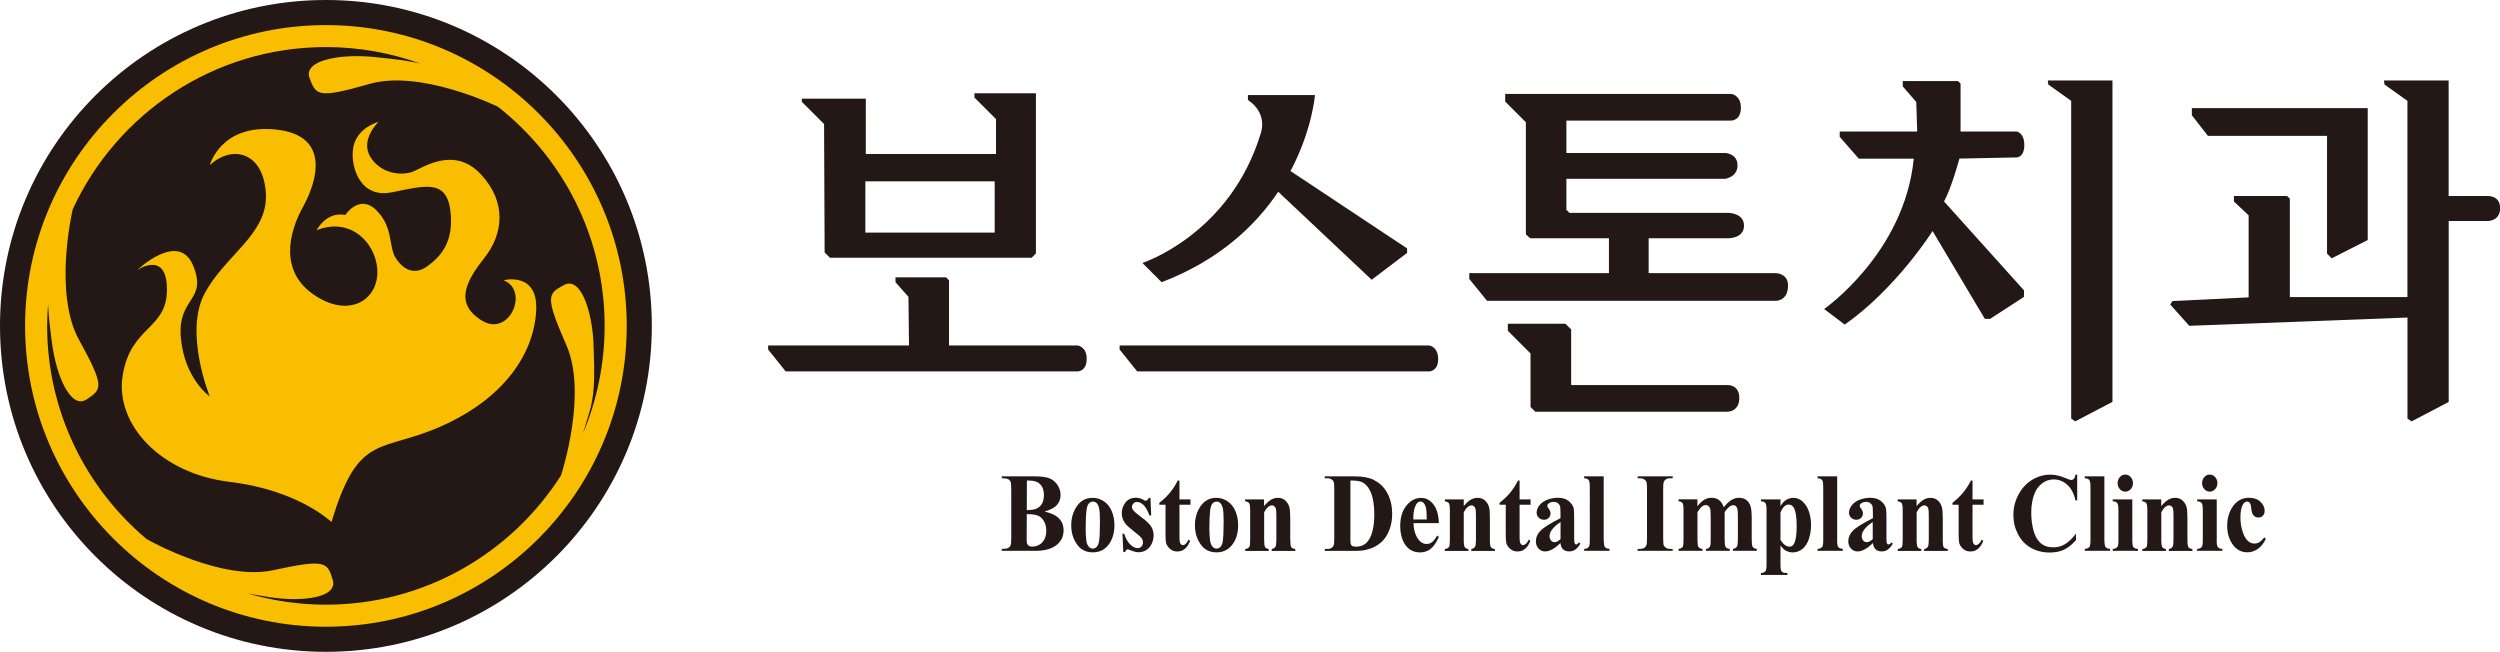 <svg xmlns="http://www.w3.org/2000/svg" id="_&#xB808;&#xC774;&#xC5B4;_1" data-name="&#xB808;&#xC774;&#xC5B4; 1" viewBox="0 0 457.18 119.2"><defs><style>      .cls-1 {        fill: #fabe00;      }      .cls-2 {        fill: #231815;      }    </style></defs><g><path class="cls-2" d="M119.2,59.6c0,32.91-26.68,59.6-59.6,59.6S0,92.52,0,59.6,26.68,0,59.6,0s59.6,26.69,59.6,59.6Z"></path><path class="cls-1" d="M60.6,95.45s-6.02-5.83-18.61-7.33c-12.59-1.5-21.05-10.53-19.54-19.55,1.5-9.02,8.08-8.27,8.08-15.6s-5.45-3.57-5.45-3.57c0,0,7.61-7.29,10.26-.79,2.64,6.51-2.95,5.7-2.26,13.21.69,7.5,5.28,10.68,5.28,10.68,0,0-4.71-11.6-.99-18.72,3.71-7.12,11.71-10.91,11.25-18.45-.46-7.54-6.16-8.92-10.25-5.13,0,0,1.99-7.58,12.1-6.51,10.1,1.07,7.5,9.53,4.93,14.16-2.56,4.63-4.32,11.64,1.88,15.97,6.2,4.32,11.41,1.37,11.72-3.6.31-4.98-4.37-10.8-11.1-8.12,0,0,1.76-3.48,5.25-2.79,0,0,2.58-3.96,5.7-.84,3.12,3.12,2.18,6.62,3.52,8.72,1.34,2.11,3.41,3.22,5.78,1.5,2.37-1.72,4.94-4.4,4.21-10.18-.73-5.78-4.67-4.55-10.76-3.33-6.09,1.22-7.77-5.43-6.89-8.69.88-3.26,4.52-4.21,4.52-4.21,0,0-3.44,3.25-1.49,6.43,1.95,3.18,5.85,3.44,7.77,2.68,1.92-.77,7.55-4.71,12.4.46,4.86,5.17,4.06,11.02.73,15.23s-5.66,8.34-.57,11.52c5.09,3.18,8.8-5.47,4.02-7.35,0,0,6.28-1.65,5.97,5.47-.31,7.12-4.96,15.44-16.62,20.89-11.66,5.45-15.8,1.04-20.81,17.84Z"></path><path class="cls-1" d="M59.6,4.59C29.27,4.59,4.59,29.27,4.59,59.6s24.67,55.01,55.01,55.01,55.01-24.67,55.01-55.01S89.93,4.59,59.6,4.59ZM108.55,62.99c-.27-6.28-2.4-12.47-5.39-10.88-2.99,1.6-3.54,2.01.41,11,3.87,8.8-.78,23.23-.98,23.84-9.06,14.19-24.94,23.63-42.99,23.63-4.96,0-9.75-.73-14.29-2.05,1.14.21,2.38.42,3.81.65,6.2.98,12.7.12,11.73-3.13-.98-3.24-1.27-3.87-10.87-1.78-9.45,2.06-22.78-5.46-23.19-5.7-11.1-9.36-18.17-23.36-18.17-38.98,0-1.33.07-2.65.17-3.96.08,1.91.32,4.16.71,7.07.82,6.23,3.5,12.2,6.33,10.35,2.83-1.86,3.35-2.32-1.39-10.92-4.64-8.43-1.29-23.23-1.15-23.84,8.08-17.5,25.79-29.68,46.3-29.68,6.09,0,11.93,1.08,17.35,3.04-2.21-.55-4.92-.88-8.83-1.25-6.26-.57-12.68.71-11.5,3.88,1.18,3.17,1.51,3.78,10.95,1.07,9.24-2.66,22.92,3.89,23.5,4.17,11.87,9.34,19.51,23.82,19.51,40.06,0,6.97-1.41,13.62-3.96,19.69.42-1.33.76-2.6,1.1-3.66,1-3.12,1.09-6.37.82-12.65Z"></path></g><g><path class="cls-2" d="M150.8,46.16l.98.97h36.88l.78-.79v-29.29h-11.24v.79l3.94,3.94v6.38h-23.81v-10.12h-11.7v.58l4.07,4.06.1,23.46ZM158.25,33.16h23.65v9.38h-23.65v-9.38Z"></path><path class="cls-2" d="M198.73,65.65c0-2.27-1.64-2.47-1.64-2.47h-23.54v-11.92l-.54-.54h-9.25v.89l2.37,2.67.1,8.9h-25.76v.74l3.21,4h53.4s1.64,0,1.64-2.27Z"></path><path class="cls-2" d="M233.74,35.06l17.1,16.1,6.48-4.91v-.82l-21.32-14.15c3.99-7.54,4.47-13.89,4.47-13.89h-12.26v.88c3.9,2.65,2.27,6.36,2.27,6.36-5.66,18.3-21.57,23.46-21.57,23.46l3.52,3.52c10.6-4.06,17.21-10.41,21.32-16.54Z"></path><path class="cls-2" d="M261.37,67.92s1.63,0,1.63-2.27-1.63-2.47-1.63-2.47h-56.62v.74l3.21,4h53.41Z"></path><path class="cls-2" d="M324.75,55.01s2.23.08,2.23-2.83c0-2.19-2.23-2.23-2.23-2.23h-23.26v-6.38h14.65s2.79,0,2.79-2.3-2.79-2.34-2.79-2.34h-29.12l-.57-.56v-5.67h29.04s2.25-.3,2.25-2.47-2.25-2.25-2.25-2.25h-29.04v-5.93h30.17s1.74,0,1.74-2.34-1.74-2.53-1.74-2.53h-41.36v1.4l3.78,3.77v20.51l.79.71h14.4v6.38h-25.54v1.06l3.25,4h52.8Z"></path><path class="cls-2" d="M318.07,72.8c0-2.49-2.11-2.38-2.11-2.38h-28.64v-10.18l-1.05-1.04h-10.53v1.29l4.15,4.15v9.78l.87.87h35.2s2.11,0,2.11-2.5Z"></path><path class="cls-2" d="M370.14,53.11l-14.63-16.27c1.43-2.64,2.81-7.84,2.81-7.84l10.48-.21s1.39,0,1.39-2.26-1.39-2.48-1.39-2.48h-10.27v-8.76l-.46-.46h-10.11v.97l2.47,2.85.17,5.41h-14.17v.96l3.48,3.99h10.06c-1.68,17.28-16.39,27.5-16.39,27.5l3.77,2.85c9.48-6.66,16.06-17.11,16.06-17.11l9.56,16.06h.96l6.2-4.02v-1.18Z"></path><polygon class="cls-2" points="425.55 24.85 425.55 46.38 426.4 47.24 432.99 43.89 432.99 19.78 400.83 19.78 400.83 21.08 403.77 24.85 425.55 24.85"></polygon><path class="cls-2" d="M454.96,35.84h-7.17V14.71h-11.82l.09.75,4.19,2.98v35.89h-21.5v-17.99l-.5-.5h-9.73v1.01l2.69,2.52v15.01l-13.92.67-.42.63,3.48,3.9,39.91-1.51v18.49l.75.5,6.79-3.56v-33.08h7.17s2.23,0,2.23-2.35-2.23-2.22-2.23-2.22Z"></path><path class="cls-2" d="M191.04,93.54c1.08-.3,1.84-.71,2.27-1.23.43-.51.64-1.1.64-1.76s-.17-1.22-.51-1.77c-.34-.56-.8-.97-1.38-1.25-.58-.28-1.58-.42-2.98-.42h-5.88v.35c.57,0,.96.06,1.16.17.21.11.36.27.44.46.08.2.13.66.13,1.41v8.84c0,.75-.04,1.21-.13,1.4-.08.19-.22.35-.43.46-.21.12-.6.18-1.18.18v.35h6.23c1.74,0,3.06-.41,3.97-1.21.74-.67,1.11-1.51,1.11-2.53,0-.97-.34-1.75-1.02-2.36-.47-.43-1.29-.79-2.46-1.09ZM187.79,87.87c.87,0,1.5.09,1.89.29.39.21.69.5.9.89.21.39.32.89.32,1.5s-.11,1.11-.32,1.5c-.21.39-.52.69-.93.91-.4.22-1.03.32-1.88.32l.02-5.41ZM191.01,98.58c-.22.45-.53.8-.94,1.03-.41.24-.85.35-1.33.35-.33,0-.57-.09-.74-.27-.17-.18-.25-.45-.25-.81v-.5l.02-4.36c.91,0,1.6.09,2.06.28.46.2.83.55,1.1,1.05.27.5.41,1.07.41,1.71,0,.56-.11,1.06-.32,1.51Z"></path><path class="cls-2" d="M201.86,91.67c-.63-.42-1.31-.63-2.04-.63-1.22,0-2.18.5-2.87,1.5-.7,1-1.05,2.18-1.05,3.53s.34,2.46,1.03,3.45c.68.99,1.66,1.49,2.93,1.49s2.3-.54,3.03-1.63c.6-.9.91-2.01.91-3.35,0-.92-.17-1.78-.49-2.55-.33-.78-.8-1.38-1.43-1.8ZM200.96,99.11c-.08.41-.23.73-.47.96-.18.17-.4.25-.67.25s-.52-.12-.74-.38c-.21-.25-.36-.61-.42-1.09-.08-.63-.12-1.3-.12-2.02,0-1.36.04-2.42.11-3.18.07-.76.21-1.27.43-1.53.21-.26.48-.39.79-.39.25,0,.45.07.61.21.22.2.39.51.5.94.11.43.17,1.21.17,2.35,0,1.94-.06,3.23-.18,3.87Z"></path><path class="cls-2" d="M208.79,94.65c-.88-.67-1.42-1.14-1.61-1.42-.12-.17-.18-.34-.18-.52,0-.24.09-.45.27-.64.17-.18.38-.28.63-.28.39,0,.78.17,1.17.52.39.35.77,1,1.14,1.96h.31l-.13-3.21h-.31c-.15.24-.25.38-.32.43-.07.05-.15.07-.27.07-.1,0-.24-.05-.4-.16-.43-.25-.87-.38-1.33-.38-.85,0-1.5.29-1.95.88-.45.59-.67,1.24-.67,1.96,0,.67.2,1.27.6,1.82.27.38.87.91,1.79,1.63.62.48,1.03.83,1.21,1.07.18.24.27.51.27.84,0,.28-.1.52-.27.72-.18.2-.42.3-.71.3-.42,0-.87-.22-1.33-.66-.47-.44-.84-1.1-1.11-1.98h-.32l.15,3.36h.32c.13-.34.29-.5.49-.5.07,0,.19.04.37.11.67.28,1.21.42,1.61.42.51,0,.98-.13,1.41-.4.43-.27.75-.65.99-1.15.23-.5.35-1.02.35-1.54,0-.58-.14-1.1-.42-1.57-.28-.47-.86-1.04-1.75-1.7Z"></path><path class="cls-2" d="M215.68,87.87h-.3c-.4.81-.87,1.54-1.41,2.2-.54.66-1.19,1.29-1.96,1.88v.35h1.13v5.09c0,1,.03,1.62.09,1.85.1.41.34.78.71,1.11.37.33.81.5,1.35.5,1.08,0,1.87-.65,2.35-1.95l-.27-.22c-.34.67-.69,1.01-1.08,1.01-.09,0-.2-.05-.3-.14-.11-.1-.19-.22-.23-.39-.04-.16-.07-.51-.07-1.05v-5.81h2.02v-.97h-2.02v-3.46Z"></path><path class="cls-2" d="M224.48,91.67c-.63-.42-1.31-.63-2.04-.63-1.22,0-2.17.5-2.87,1.5-.7,1-1.05,2.18-1.05,3.53s.35,2.46,1.03,3.45c.68.99,1.66,1.49,2.93,1.49s2.3-.54,3.03-1.63c.61-.9.91-2.01.91-3.35,0-.92-.16-1.78-.49-2.55-.33-.78-.81-1.38-1.44-1.8ZM223.59,99.11c-.08.41-.23.73-.47.96-.18.17-.41.25-.67.25s-.52-.12-.74-.38c-.21-.25-.35-.61-.42-1.09-.08-.63-.13-1.3-.13-2.02,0-1.36.03-2.42.11-3.18.07-.76.21-1.27.43-1.53.22-.26.48-.39.79-.39.25,0,.46.07.61.21.22.2.39.51.5.94.11.43.17,1.21.17,2.35,0,1.94-.06,3.23-.18,3.87Z"></path><path class="cls-2" d="M235.95,98.68v-3.67c0-1.09-.05-1.82-.15-2.2-.12-.5-.37-.92-.73-1.26-.36-.34-.82-.51-1.37-.51-.46,0-.89.12-1.29.36-.4.24-.81.63-1.25,1.15v-1.22h-3.46v.35c.37.05.62.17.74.35.12.18.18.63.18,1.35v5.32c0,.73-.05,1.16-.15,1.32-.15.21-.41.34-.76.38v.35h4.31v-.35c-.32-.05-.55-.16-.67-.35-.12-.19-.17-.64-.17-1.34v-5.03c.44-.84.92-1.26,1.44-1.26.16,0,.3.06.43.17.13.11.22.26.28.46.05.2.08.69.08,1.46v4.19c0,.67-.05,1.08-.15,1.25-.14.25-.38.4-.7.45v.35h4.31v-.35c-.37-.05-.62-.16-.74-.34-.12-.18-.17-.63-.17-1.36Z"></path><path class="cls-2" d="M251.26,87.77c-.89-.44-2.06-.66-3.53-.66h-5.47v.35h.41c.34,0,.62.07.82.2.2.13.33.29.41.46.07.18.1.62.1,1.32v8.96c0,.71-.03,1.13-.08,1.28-.09.22-.23.39-.42.52-.19.12-.46.19-.82.19h-.41v.35h5.47c.79,0,1.37-.04,1.74-.12.83-.17,1.53-.42,2.1-.74.58-.32,1.09-.74,1.52-1.26.44-.53.8-1.19,1.08-2,.27-.81.41-1.69.41-2.64,0-1.39-.28-2.63-.84-3.72-.57-1.1-1.39-1.92-2.48-2.46ZM250.24,98.83c-.53.77-1.29,1.14-2.28,1.14-.3,0-.54-.04-.7-.15-.11-.07-.19-.16-.24-.29-.05-.12-.07-.47-.07-1.03v-10.63c1,0,1.71.1,2.14.3.61.29,1.11.85,1.5,1.67.49,1.05.73,2.44.73,4.19,0,2.17-.36,3.77-1.07,4.8Z"></path><path class="cls-2" d="M262.12,92.21c-.63-.78-1.37-1.16-2.23-1.16-1.03,0-1.92.46-2.68,1.39-.76.93-1.15,2.18-1.15,3.75,0,1.28.26,2.35.78,3.22.65,1.07,1.6,1.61,2.85,1.61.73,0,1.37-.21,1.92-.64.56-.43,1.06-1.16,1.52-2.19l-.31-.25c-.34.58-.65.98-.95,1.2-.29.23-.63.34-.99.34-.58,0-1.09-.28-1.5-.84-.54-.73-.85-1.71-.9-2.97h4.65c-.05-1.53-.39-2.68-1.02-3.46ZM258.46,95v-.35c0-1.02.18-1.83.53-2.42.2-.34.45-.51.77-.51.21,0,.38.06.5.18.22.21.39.5.49.9.11.4.16,1.13.16,2.19h-2.45Z"></path><path class="cls-2" d="M272.46,98.68v-3.67c0-1.09-.04-1.82-.14-2.2-.12-.5-.36-.92-.73-1.26-.36-.34-.82-.51-1.37-.51-.46,0-.89.12-1.29.36-.4.24-.81.63-1.25,1.15v-1.22h-3.46v.35c.38.05.62.17.74.35.12.18.18.63.18,1.35v5.32c0,.73-.05,1.16-.16,1.32-.15.21-.41.34-.76.38v.35h4.31v-.35c-.33-.05-.55-.16-.67-.35-.12-.19-.18-.64-.18-1.34v-5.03c.45-.84.93-1.26,1.44-1.26.16,0,.3.06.43.17.13.11.22.26.28.46.05.2.08.69.08,1.46v4.19c0,.67-.05,1.08-.15,1.25-.14.25-.38.4-.7.45v.35h4.31v-.35c-.38-.05-.62-.16-.73-.34-.12-.18-.18-.63-.18-1.36Z"></path><path class="cls-2" d="M277.91,87.87h-.31c-.4.81-.87,1.54-1.41,2.2-.54.66-1.2,1.29-1.96,1.88v.35h1.13v5.09c0,1,.03,1.62.09,1.85.1.41.33.78.7,1.11.37.33.82.5,1.35.5,1.09,0,1.87-.65,2.35-1.95l-.27-.22c-.34.67-.7,1.01-1.08,1.01-.1,0-.2-.05-.31-.14-.11-.1-.19-.22-.23-.39-.04-.16-.07-.51-.07-1.05v-5.81h2.01v-.97h-2.01v-3.46Z"></path><path class="cls-2" d="M288.26,99.56c-.07,0-.14-.03-.2-.08-.06-.05-.11-.13-.14-.25-.03-.11-.05-.38-.05-.81v-3.65c0-1.01-.04-1.66-.12-1.94-.14-.44-.45-.85-.92-1.23-.47-.38-1.11-.57-1.92-.57-.67,0-1.31.12-1.93.35-.62.24-1.11.58-1.45,1.01-.35.44-.52.9-.52,1.38,0,.34.13.64.39.9.25.25.57.38.95.38.36,0,.65-.12.87-.35.22-.23.33-.51.33-.84,0-.27-.12-.55-.34-.84-.17-.21-.25-.38-.25-.53,0-.16.08-.3.24-.42.25-.2.58-.29.98-.29.25,0,.47.07.67.21.2.14.33.29.41.48.07.18.11.63.11,1.34v.95c-1.88.95-3.09,1.71-3.66,2.29-.56.58-.84,1.22-.84,1.94,0,.53.16.97.48,1.32.32.35.73.53,1.21.53.83,0,1.76-.52,2.8-1.54.06.52.22.9.49,1.16.27.25.65.38,1.13.38.41,0,.77-.11,1.1-.34.32-.22.63-.59.93-1.08l-.27-.24c-.16.25-.32.38-.48.38ZM285.37,98.59c-.4.38-.76.56-1.06.56-.28,0-.49-.09-.64-.27-.2-.24-.3-.5-.3-.81,0-.37.12-.73.36-1.09.37-.54.91-1.05,1.65-1.52v3.13Z"></path><path class="cls-2" d="M293.27,98.77v-11.66h-3.58v.35c.41.03.69.13.83.32.14.18.21.61.21,1.28v9.71c0,.67-.06,1.08-.18,1.24-.18.22-.47.35-.85.36v.35h4.63v-.35c-.41-.03-.69-.14-.83-.32-.14-.19-.21-.62-.21-1.29Z"></path><path class="cls-2" d="M299.46,87.46h.4c.34,0,.62.07.82.2.2.13.33.29.41.46.07.18.1.62.1,1.32v8.96c0,.69-.03,1.12-.1,1.28-.09.23-.21.39-.36.49-.22.14-.5.21-.86.21h-.4v.35h6.41v-.35h-.41c-.34,0-.62-.07-.81-.2-.2-.13-.33-.29-.41-.46-.07-.17-.1-.62-.1-1.32v-8.96c0-.69.03-1.12.1-1.28.09-.23.21-.39.37-.49.22-.14.5-.21.86-.21h.41v-.35h-6.41v.35Z"></path><path class="cls-2" d="M320.34,98.68v-3.86c0-1.01-.07-1.74-.2-2.2-.14-.46-.38-.84-.72-1.14-.35-.29-.82-.45-1.41-.45-.48,0-.95.14-1.39.41-.45.27-.91.72-1.39,1.33-.2-.59-.48-1.02-.85-1.31-.37-.29-.82-.43-1.37-.43-.48,0-.91.11-1.31.34-.4.23-.83.63-1.29,1.21v-1.27h-3.46v.35c.38.05.62.17.74.35.12.18.18.63.18,1.35v5.32c0,.73-.05,1.16-.15,1.32-.16.21-.41.34-.76.38v.35h4.37v-.35c-.37-.04-.62-.17-.74-.38-.12-.21-.17-.65-.17-1.32v-5.03c.32-.51.62-.87.9-1.08.2-.15.42-.21.66-.21.16,0,.32.06.46.18.14.12.25.29.31.5.06.21.09.75.09,1.6v4.04c0,.55-.02.91-.07,1.08-.04.17-.13.31-.26.42-.13.12-.32.18-.55.2v.35h4.37v-.35c-.39-.03-.65-.16-.79-.42-.1-.17-.15-.6-.15-1.28v-5.03c.27-.42.54-.73.8-.94.27-.21.53-.32.79-.32.17,0,.32.06.46.17.13.11.22.28.28.5.06.23.09.76.09,1.59v4.03c0,.65-.05,1.07-.16,1.25-.17.26-.41.41-.75.45v.35h4.37v-.35c-.38-.05-.62-.17-.74-.35-.12-.17-.18-.62-.18-1.35Z"></path><path class="cls-2" d="M329.64,91.69c-.51-.43-1.08-.65-1.69-.65-.52,0-1,.16-1.44.47-.31.21-.61.56-.91,1.04v-1.23h-3.58v.35c.41.03.68.13.82.32.14.18.21.62.21,1.29v9.94c0,.65-.06,1.06-.18,1.22-.19.22-.47.34-.85.35v.35h4.84v-.35c-.42,0-.7-.04-.84-.12-.14-.08-.25-.21-.32-.39-.07-.18-.1-.51-.1-1v-3.5c.34.42.65.72.95.9.41.23.84.34,1.3.34.64,0,1.22-.21,1.74-.62.52-.41.92-1.01,1.19-1.8.27-.79.41-1.66.41-2.61,0-.88-.13-1.71-.4-2.48-.27-.77-.66-1.37-1.17-1.81ZM328.09,99.4c-.21.38-.48.57-.81.57-.6,0-1.15-.41-1.68-1.22v-5.01c.4-.98.9-1.47,1.51-1.47.39,0,.7.2.93.59.35.6.52,1.71.52,3.33s-.16,2.65-.48,3.22Z"></path><path class="cls-2" d="M335.97,98.77v-11.66h-3.59v.35c.41.03.68.13.83.32.14.18.21.61.21,1.28v9.71c0,.67-.06,1.08-.18,1.24-.19.22-.47.35-.86.36v.35h4.62v-.35c-.41-.03-.69-.14-.83-.32-.14-.19-.21-.62-.21-1.29Z"></path><path class="cls-2" d="M345.36,99.56c-.07,0-.14-.03-.2-.08-.06-.05-.11-.13-.14-.25-.03-.11-.04-.38-.04-.81v-3.65c0-1.01-.04-1.66-.13-1.94-.14-.44-.44-.85-.91-1.23-.47-.38-1.11-.57-1.92-.57-.67,0-1.31.12-1.93.35-.62.24-1.1.58-1.44,1.01-.35.44-.52.9-.52,1.38,0,.34.13.64.39.9.26.25.57.38.96.38.35,0,.64-.12.87-.35.22-.23.33-.51.33-.84,0-.27-.12-.55-.34-.84-.17-.21-.25-.38-.25-.53,0-.16.08-.3.24-.42.25-.2.58-.29.98-.29.25,0,.48.07.67.21.2.14.33.29.41.48.07.18.11.63.11,1.34v.95c-1.88.95-3.1,1.71-3.66,2.29-.56.58-.84,1.22-.84,1.94,0,.53.17.97.49,1.32.32.35.73.53,1.22.53.82,0,1.76-.52,2.8-1.54.06.52.22.9.49,1.16.27.25.65.38,1.13.38.41,0,.77-.11,1.09-.34.32-.22.63-.59.93-1.08l-.27-.24c-.16.25-.33.38-.48.38ZM342.47,98.59c-.41.38-.76.56-1.07.56-.27,0-.49-.09-.64-.27-.2-.24-.3-.5-.3-.81,0-.37.12-.73.36-1.09.36-.54.91-1.05,1.65-1.52v3.13Z"></path><path class="cls-2" d="M355.28,98.68v-3.67c0-1.09-.05-1.82-.15-2.2-.12-.5-.37-.92-.73-1.26-.36-.34-.82-.51-1.37-.51-.46,0-.89.12-1.29.36-.4.24-.81.63-1.25,1.15v-1.22h-3.46v.35c.38.05.62.17.74.35.12.18.18.63.18,1.35v5.32c0,.73-.05,1.16-.15,1.32-.15.21-.41.34-.76.38v.35h4.31v-.35c-.32-.05-.55-.16-.67-.35-.12-.19-.18-.64-.18-1.34v-5.03c.44-.84.93-1.26,1.44-1.26.16,0,.3.06.43.17.13.11.22.26.27.46.06.2.08.69.08,1.46v4.19c0,.67-.05,1.08-.15,1.25-.14.25-.38.4-.7.45v.35h4.31v-.35c-.37-.05-.62-.16-.74-.34-.12-.18-.17-.63-.17-1.36Z"></path><path class="cls-2" d="M360.73,87.87h-.3c-.41.81-.88,1.54-1.42,2.2-.54.66-1.19,1.29-1.96,1.88v.35h1.13v5.09c0,1,.03,1.62.09,1.85.1.41.33.78.7,1.11.37.33.82.5,1.35.5,1.09,0,1.87-.65,2.36-1.95l-.27-.22c-.34.67-.7,1.01-1.08,1.01-.09,0-.19-.05-.31-.14-.11-.1-.19-.22-.23-.39-.04-.16-.07-.51-.07-1.05v-5.81h2.02v-.97h-2.02v-3.46Z"></path><path class="cls-2" d="M379.26,87.54c-.14.15-.31.24-.5.24-.16,0-.51-.12-1.07-.36-.96-.41-1.88-.62-2.75-.62-1.18,0-2.29.32-3.34.96-1.05.64-1.87,1.54-2.49,2.71-.62,1.16-.92,2.4-.92,3.7s.27,2.39.83,3.49c.55,1.09,1.34,1.93,2.35,2.51,1.02.58,2.18.87,3.5.87.99,0,1.87-.18,2.62-.54.74-.36,1.46-.94,2.15-1.74v-1.17c-.71.92-1.39,1.57-2.04,1.94-.64.38-1.35.56-2.12.56-.94,0-1.71-.26-2.3-.77-.59-.51-1.02-1.27-1.3-2.28-.28-1-.42-2.12-.42-3.34s.19-2.37.57-3.38c.3-.79.77-1.43,1.41-1.92.64-.49,1.36-.73,2.13-.73.92,0,1.75.33,2.48.99.73.66,1.23,1.61,1.49,2.85h.32v-4.71h-.32c-.04.33-.13.58-.28.74Z"></path><path class="cls-2" d="M384.83,98.77v-11.66h-3.58v.35c.41.03.68.13.83.32.14.18.21.61.21,1.28v9.71c0,.67-.07,1.08-.18,1.24-.19.22-.47.35-.85.36v.35h4.62v-.35c-.41-.03-.68-.14-.83-.32-.14-.19-.21-.62-.21-1.29Z"></path><path class="cls-2" d="M388.66,89.91c.39,0,.71-.16.99-.46.28-.3.41-.67.41-1.1s-.14-.8-.41-1.1c-.27-.31-.6-.46-1-.46s-.71.15-.99.46c-.27.31-.41.67-.41,1.1s.14.8.41,1.1c.27.3.6.46.99.46Z"></path><path class="cls-2" d="M389.94,98.77v-7.45h-3.58v.35c.41.03.68.13.82.32.15.18.22.62.22,1.29v5.5c0,.67-.06,1.08-.19,1.24-.19.22-.47.35-.85.36v.35h4.62v-.35c-.41-.03-.69-.14-.83-.32-.14-.19-.21-.62-.21-1.29Z"></path><path class="cls-2" d="M400.02,98.68v-3.67c0-1.09-.04-1.82-.14-2.2-.12-.5-.37-.92-.73-1.26-.36-.34-.82-.51-1.37-.51-.46,0-.89.12-1.29.36-.4.24-.82.63-1.26,1.15v-1.22h-3.46v.35c.37.05.62.17.74.35.12.18.18.63.18,1.35v5.32c0,.73-.05,1.16-.15,1.32-.15.21-.4.34-.76.38v.35h4.31v-.35c-.32-.05-.55-.16-.67-.35-.12-.19-.18-.64-.18-1.34v-5.03c.45-.84.93-1.26,1.45-1.26.16,0,.3.06.43.17.13.11.22.26.27.46.06.2.08.69.08,1.46v4.19c0,.67-.05,1.08-.15,1.25-.14.25-.38.4-.7.45v.35h4.31v-.35c-.38-.05-.62-.16-.73-.34-.12-.18-.18-.63-.18-1.36Z"></path><path class="cls-2" d="M405.38,98.77v-7.45h-3.58v.35c.41.03.68.13.82.32.14.18.21.62.21,1.29v5.5c0,.67-.06,1.08-.19,1.24-.18.22-.46.35-.85.36v.35h4.62v-.35c-.41-.03-.69-.14-.83-.32-.14-.19-.21-.62-.21-1.29Z"></path><path class="cls-2" d="M405.09,89.45c.27-.3.41-.67.41-1.1s-.14-.8-.41-1.1c-.27-.31-.6-.46-1-.46s-.71.15-.98.46c-.27.31-.41.67-.41,1.1s.13.8.41,1.1c.27.3.6.46.98.46s.72-.16,1-.46Z"></path><path class="cls-2" d="M413.14,99.17c-.26.15-.54.23-.84.23-.45,0-.84-.14-1.17-.43-.44-.4-.79-1-1.04-1.81-.25-.81-.38-1.65-.38-2.54,0-1.07.16-1.86.47-2.38.21-.34.46-.52.75-.52.19,0,.35.09.49.25.14.16.22.46.26.88.05.67.19,1.14.43,1.4.23.26.53.39.89.39s.62-.11.83-.34c.21-.23.31-.53.31-.91,0-.6-.26-1.14-.77-1.63-.52-.49-1.21-.73-2.09-.73-1.3,0-2.33.59-3.07,1.76-.62.97-.92,2.1-.92,3.38s.34,2.46,1.01,3.41c.67.94,1.57,1.42,2.69,1.42.67,0,1.29-.2,1.89-.61.59-.41,1.09-1.03,1.48-1.86l-.28-.24c-.36.43-.67.72-.94.88Z"></path><polygon class="cls-2" points="374.57 15.46 378.76 18.44 378.76 29.59 378.76 54.33 378.76 58.06 378.76 76.55 379.51 77.05 386.31 73.49 386.31 56.94 386.31 40.41 386.31 35.84 386.31 22.75 386.31 14.71 374.49 14.71 374.57 15.46"></polygon></g></svg>